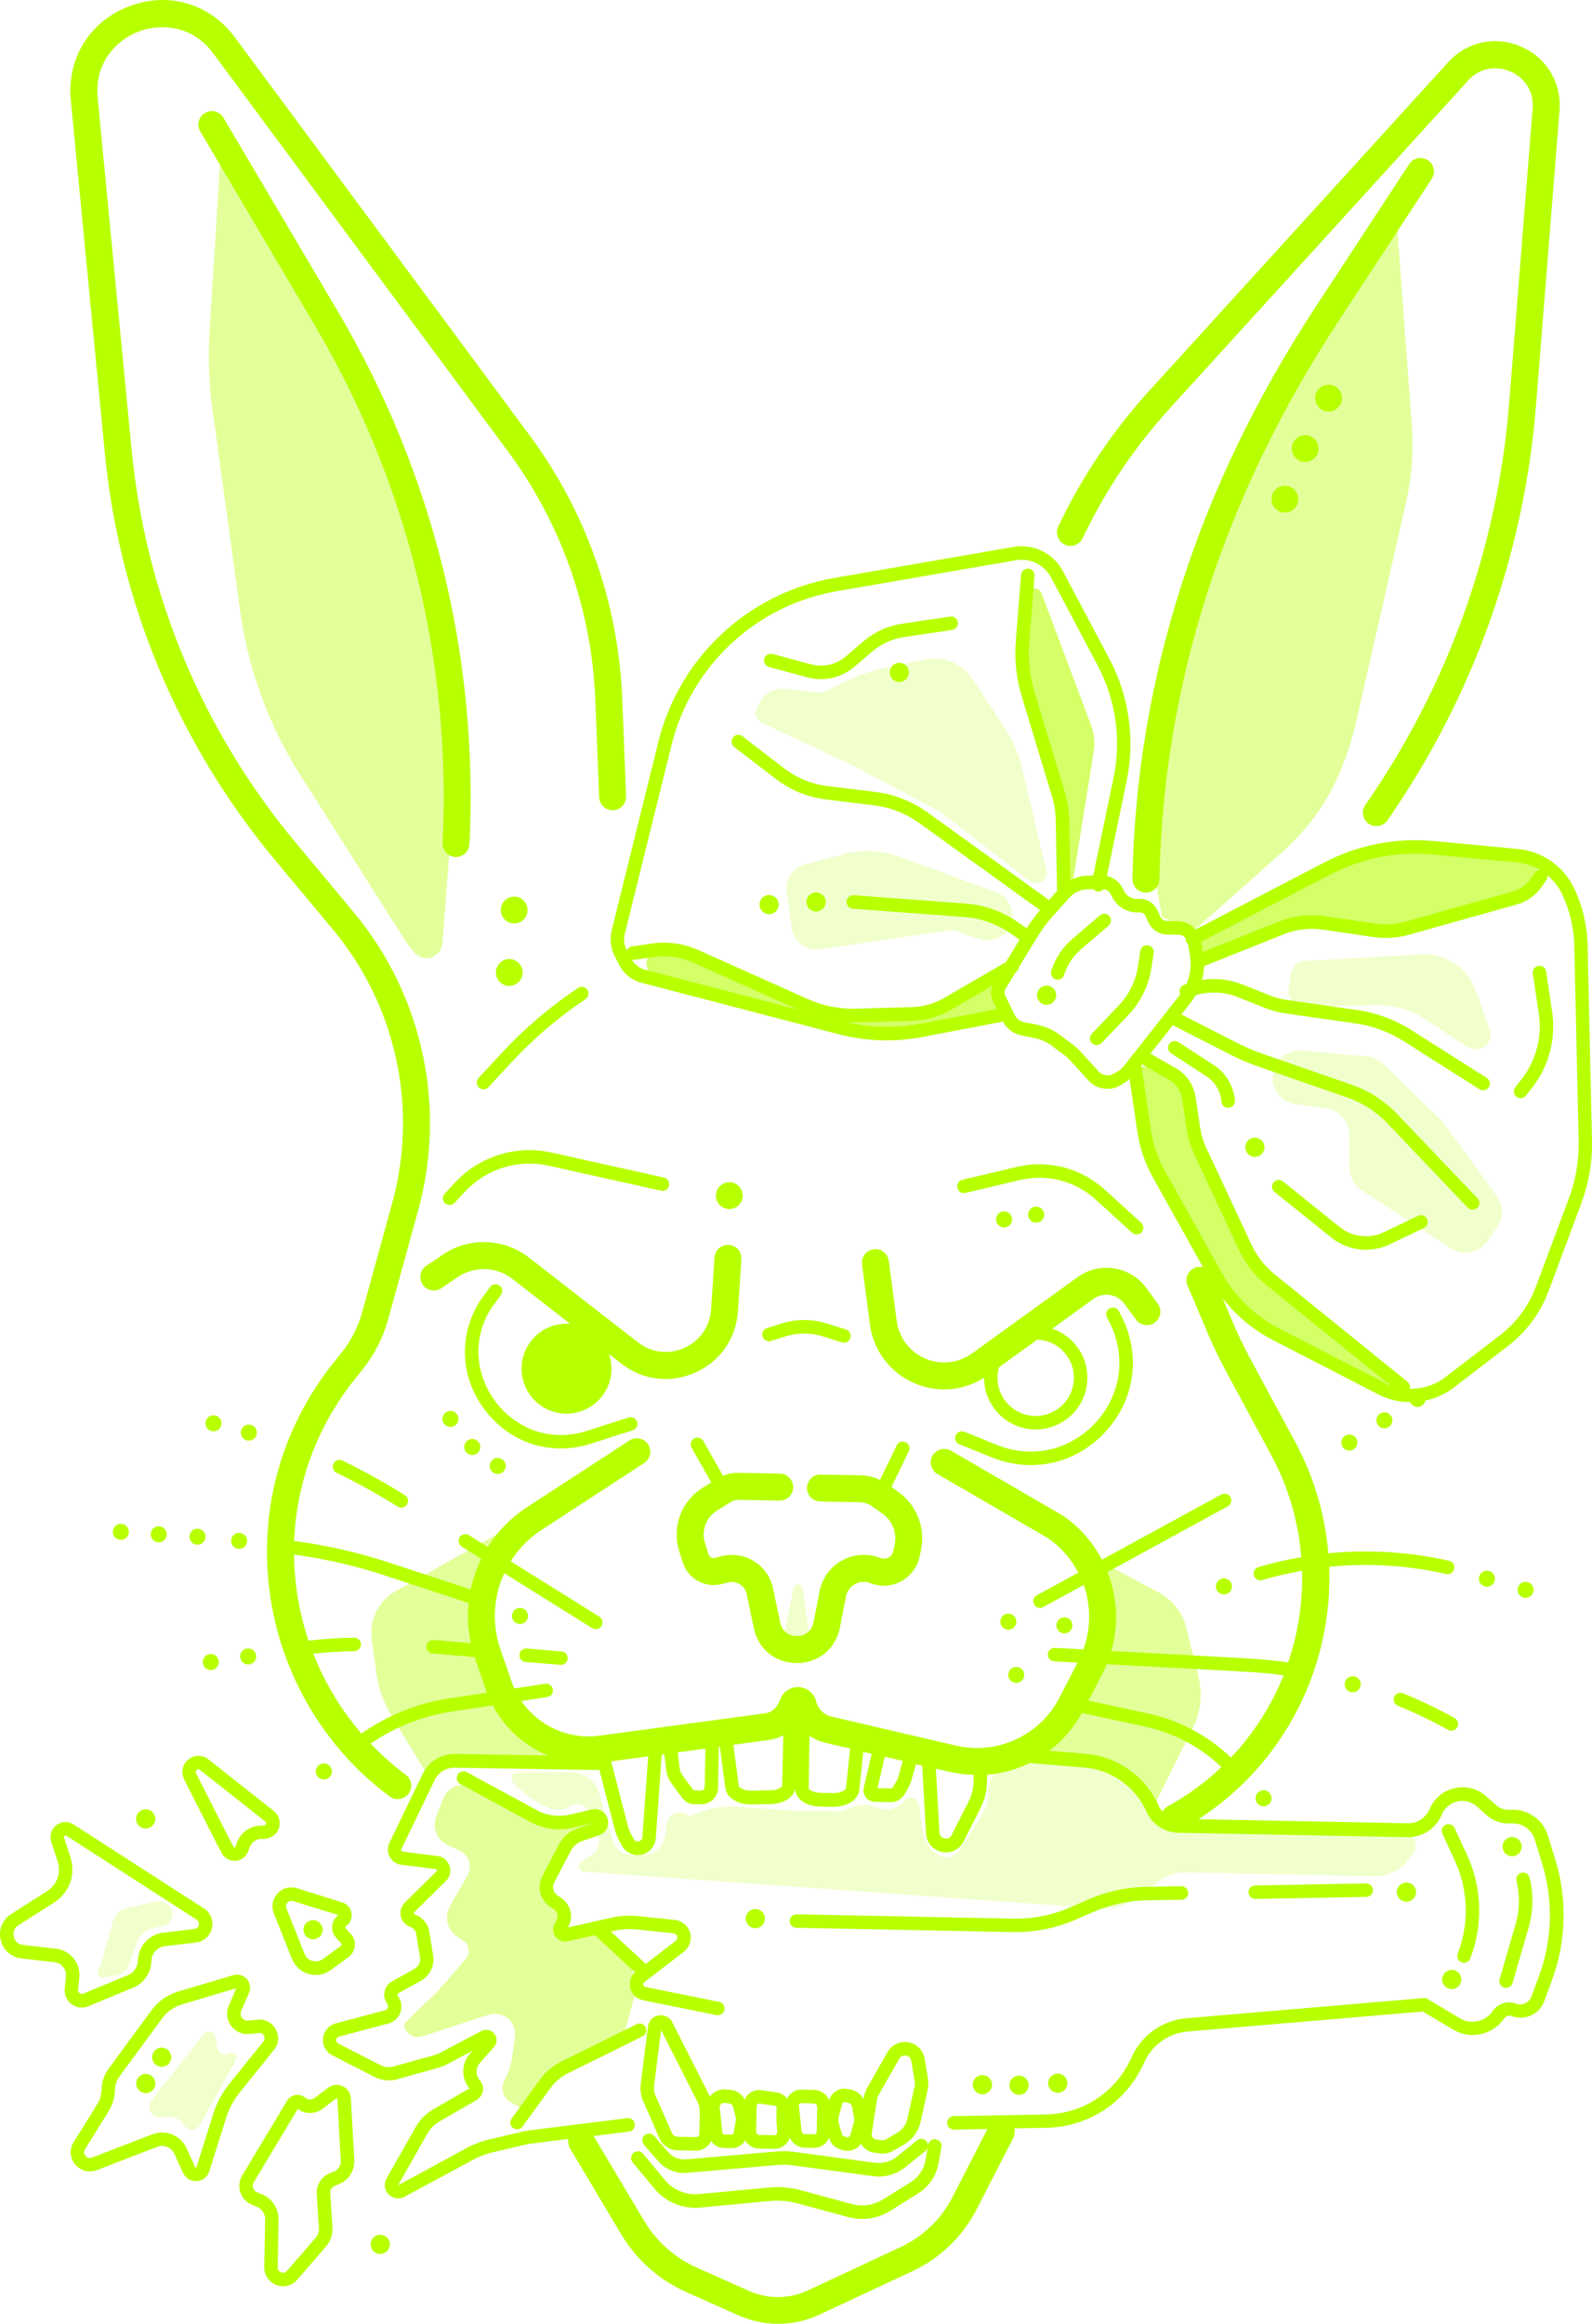 <svg width="368" height="537" viewBox="0 0 368 537" fill="none" xmlns="http://www.w3.org/2000/svg">
<g opacity="0.2">
<path d="M241.866 201.146L236.189 177.195C235.451 174.086 234.173 171.125 232.416 168.458L224.871 156.968C222.45 153.282 218.014 151.463 213.7 152.385L203.685 154.523C201.252 155.039 198.893 155.85 196.656 156.932L190.684 159.819C190.278 160.016 189.824 160.09 189.381 160.041L181.676 159.156C179.096 158.861 176.613 160.225 175.483 162.572L174.893 163.789C174.315 164.981 174.819 166.418 176.024 166.971L197.221 176.925L216.92 187.346C217.043 187.407 217.154 187.481 217.264 187.567L238.093 203.591C238.327 203.776 238.597 203.911 238.88 203.985C240.625 204.489 242.284 202.928 241.854 201.146H241.866Z" fill="#B8FF00"/>
</g>
<g opacity="0.2">
<path d="M230.303 206.147L207.876 197.951C203.796 196.464 199.36 196.255 195.17 197.349L186.039 199.733C183.201 200.47 181.37 203.235 181.8 206.147L183.041 214.528C183.508 217.674 186.433 219.837 189.578 219.37L218.85 215.02C219.784 214.884 220.73 214.97 221.615 215.29L226.346 216.961C229 217.895 231.937 216.789 233.289 214.331C234.948 211.333 233.645 207.56 230.487 206.233L230.303 206.16V206.147Z" fill="#B8FF00"/>
</g>
<g opacity="0.4">
<path d="M115.92 353.918L91.417 367.669C87.521 369.856 85.346 374.206 85.936 378.643L86.981 386.458C87.448 389.997 88.652 393.401 90.507 396.449L99.085 410.568L102.919 407.177L121.364 406.378L128.332 407.165L128.995 403.171L113.069 388.129L111.41 367.472L115.933 353.918H115.92Z" fill="#B8FF00"/>
</g>
<g opacity="0.2">
<path d="M183.434 366.944L180.681 380.277L187.428 380.412L185.535 367.018C185.363 365.838 183.68 365.777 183.434 366.956V366.944Z" fill="#B8FF00"/>
</g>
<g opacity="0.4">
<path d="M250.616 358.796L267.869 367.964C271.015 369.635 273.313 372.572 274.185 376.025L277.024 387.306C278.032 391.324 277.577 395.564 275.734 399.263L266.456 417.929L261.725 411.465L248.207 406.562L237.442 404.092L249.227 390.771L254.253 376.701L250.616 358.784V358.796Z" fill="#B8FF00"/>
</g>
<g opacity="0.4">
<path d="M50.889 37.646L48.456 76.244C48.063 82.401 48.296 88.594 49.132 94.702L55.51 141.177C57.353 154.597 62.059 167.45 69.297 178.891L93.432 216.961C94.145 218.08 94.944 219.136 95.816 220.132C97.991 222.577 102.034 221.213 102.28 217.957L106.016 168.52L92.879 110.751L75.429 73.578L50.889 37.646Z" fill="#B8FF00"/>
</g>
<g opacity="0.4">
<path d="M322.64 48.312L326.338 98.02C326.793 104.164 326.338 110.333 324.962 116.33L313.497 166.713C312.465 171.235 310.99 175.635 309.085 179.85C306.099 186.461 301.614 192.286 296.182 197.091L275.894 215.093L268.606 211.911L266.542 200.261L267.476 180.735L279.998 126.357L306.677 72.656L322.64 48.3V48.312Z" fill="#B8FF00"/>
</g>
<g opacity="0.2">
<path d="M134.943 432.467L253.811 440.946C257.583 441.216 261.307 440.037 264.244 437.653L267.648 434.888C269.479 433.401 271.777 432.614 274.136 432.651L317.834 433.499C320.685 433.548 323.389 432.307 325.195 430.095L326.694 428.264C327.481 427.293 327.53 425.917 326.793 424.909C325.859 423.619 324.372 422.845 322.774 422.808L276.962 421.923C272.207 421.837 267.758 419.539 264.907 415.73L264.022 414.538C262.523 412.535 260.483 411.011 258.124 410.163L251.562 407.779C249.35 406.98 246.99 406.648 244.643 406.82L234.223 407.595C230.991 407.828 228.484 410.495 228.422 413.727V414.489C228.373 416.258 227.857 417.991 226.911 419.478L221.848 427.49C220.877 429.014 218.936 429.579 217.301 428.817C215.286 427.859 213.86 425.978 213.492 423.779L212.324 416.848C212.066 415.324 210.112 414.833 209.166 416.049C207.876 417.721 205.701 418.446 203.661 417.893L201.731 417.376C199.925 416.885 198.008 417.057 196.312 417.843C195.292 418.323 194.174 418.556 193.056 418.532L183.323 418.347L170.199 417.45C167.348 417.254 164.485 417.684 161.818 418.716L159.557 419.588C159.434 419.638 159.299 419.613 159.213 419.527C157.32 417.917 154.396 419.048 154.076 421.505L153.744 424.074C153.425 426.568 151.336 428.461 148.817 428.522L146.138 428.584C144.061 428.633 142.205 427.269 141.64 425.278L141.53 424.897L138.482 414.353C137.646 411.466 135.004 409.487 131.994 409.487L119.693 409.512C118.341 409.512 117.714 411.183 118.722 412.08L121.364 414.427C121.892 414.906 122.482 415.324 123.097 415.681L126.156 417.45C127.889 418.446 130.027 418.421 131.735 417.364L131.809 417.315C133.431 416.32 135.557 417.045 136.221 418.826L138.212 424.172C138.801 425.757 138.248 427.539 136.86 428.51L134.328 430.279C133.407 430.931 133.812 432.381 134.931 432.455L134.943 432.467Z" fill="#B8FF00"/>
</g>
<g opacity="0.4">
<path d="M128.921 421.542L138.629 418.495L138.986 420.756L132.51 424.737L126.722 434.286L129.978 441.069L130.924 447.041L135.373 445.53L145.449 452.374L146.814 457.486C147.096 458.543 147.096 459.662 146.814 460.718L143.987 471.065L133.591 475.305C129.867 476.816 126.722 479.471 124.583 482.875L121.548 487.729L118.034 485.726C116.362 484.767 115.686 482.703 116.485 480.945L117.345 479.065C117.837 477.996 118.156 476.866 118.328 475.71L119.041 470.66C119.52 467.231 116.239 464.479 112.946 465.548L97.647 470.512C96.32 470.942 94.857 470.512 93.972 469.431L93.837 469.259C93.297 468.595 93.346 467.612 93.972 467.022L100.707 460.571C101.026 460.264 101.321 459.956 101.604 459.625L107.662 452.608C108.805 451.281 108.498 449.253 107.011 448.319L105.843 447.594C103.41 446.083 102.599 442.924 104.025 440.43L108.055 433.364C109.235 431.287 108.412 428.645 106.249 427.625L103.422 426.286C100.965 425.118 99.834 422.243 100.83 419.711L102.488 415.484C103.127 413.862 104.602 412.719 106.347 412.51L109.493 412.129L128.97 421.579L128.921 421.542Z" fill="#B8FF00"/>
</g>
<g opacity="0.2">
<path d="M23.485 453.308L26.103 443.908C26.52 442.396 27.749 441.241 29.273 440.897L36.032 439.385C37.126 439.14 38.281 439.471 39.079 440.27C40.64 441.819 39.891 444.485 37.752 445.001L35.442 445.554C33.636 445.984 32.173 447.299 31.559 449.044L29.715 454.206C29.298 455.385 28.253 456.245 27.012 456.43L23.768 456.909C22.871 457.044 22.207 456.098 22.637 455.299L22.883 454.845C23.141 454.365 23.35 453.849 23.497 453.321L23.485 453.308Z" fill="#B8FF00"/>
</g>
<g opacity="0.2">
<path d="M42.496 491.059L42.324 490.789C41.513 489.547 40.05 488.884 38.588 489.105L37.408 489.277C35.159 489.609 33.66 487.028 35.073 485.246L47.067 470.021C47.915 468.939 49.648 469.406 49.844 470.758L50.2 473.13C50.385 474.408 51.798 475.096 52.916 474.469C53.924 473.904 55.03 475.01 54.477 476.03L46.268 490.936C45.469 492.386 43.405 492.46 42.508 491.071L42.496 491.059Z" fill="#B8FF00"/>
</g>
<g opacity="0.6">
<path d="M237.393 137.442L236.447 143.119C236.152 144.913 236.213 146.756 236.631 148.538L240.404 169.49C240.404 169.49 242.222 172.206 242.235 172.255L244.152 185.158C244.152 185.232 244.164 185.294 244.164 185.367L244.668 202.362C244.705 203.542 245.872 204.365 247.003 203.972C247.617 203.763 248.072 203.223 248.17 202.584L252.803 173.742C253.147 171.629 252.926 169.466 252.176 167.463L245.761 150.406L240.772 137.098C240.146 135.414 237.688 135.648 237.393 137.429V137.442Z" fill="#B8FF00"/>
</g>
<path d="M246.106 125.829C247.666 126.566 249.522 125.903 250.259 124.354C255.457 113.43 262.216 103.353 270.363 94.407L339.364 18.611C342.411 15.268 346.405 15.33 349.133 16.509C351.861 17.689 354.639 20.565 354.282 25.075L348.851 93.19C346.196 126.492 334.694 158.59 315.598 185.994C314.615 187.407 314.959 189.349 316.372 190.332C316.913 190.713 317.539 190.885 318.154 190.885C319.137 190.885 320.108 190.418 320.71 189.545C340.445 161.232 352.316 128.078 355.056 93.67L360.488 25.554C361.004 19.139 357.514 13.327 351.603 10.771C345.692 8.202 339.081 9.628 334.743 14.396L265.743 90.192C257.19 99.593 250.075 110.185 244.619 121.663C243.881 123.224 244.545 125.079 246.093 125.817L246.106 125.829Z" fill="#B8FF00"/>
<path d="M105.253 198.012C105.253 198.012 105.352 198.012 105.413 198.012C107.06 198.012 108.436 196.71 108.522 195.051C110.648 151.819 100.141 109.264 78.12 71.992L51.651 27.2C50.778 25.713 48.861 25.222 47.386 26.107C45.9 26.979 45.408 28.896 46.293 30.371L72.762 75.163C94.157 111.377 104.381 152.729 102.304 194.743C102.218 196.464 103.545 197.926 105.266 198.012H105.253Z" fill="#B8FF00"/>
<path d="M330.049 37.019C328.612 36.073 326.682 36.478 325.736 37.916L304.083 70.96C276.901 112.434 262.659 156.882 261.761 203.063C261.725 204.783 263.101 206.209 264.821 206.233C264.846 206.233 264.858 206.233 264.883 206.233C266.579 206.233 267.967 204.881 268.004 203.173C268.877 158.185 282.775 114.843 309.306 74.364L330.959 41.32C331.905 39.882 331.499 37.953 330.062 37.007L330.049 37.019Z" fill="#B8FF00"/>
<path d="M164.362 302.564C164.104 306.509 161.794 309.826 158.193 311.436C154.593 313.058 150.574 312.567 147.453 310.146L122.286 290.582C116.449 286.048 108.424 285.79 102.304 289.931L98.532 292.487C97.106 293.458 96.738 295.387 97.696 296.813C98.667 298.238 100.596 298.607 102.022 297.648L105.794 295.092C109.665 292.463 114.753 292.635 118.452 295.51L131.822 305.906C131.601 305.894 131.379 305.87 131.158 305.857C125.419 305.747 120.676 310.306 120.565 316.045C120.455 321.783 125.014 326.527 130.753 326.637C136.491 326.748 141.235 322.189 141.345 316.45C141.37 315.197 141.161 313.98 140.768 312.862L143.619 315.074C146.642 317.433 150.206 318.637 153.818 318.637C156.141 318.637 158.488 318.146 160.737 317.138C166.476 314.558 170.162 309.273 170.58 302.982L171.379 290.963C171.489 289.243 170.187 287.756 168.479 287.646C166.758 287.535 165.271 288.838 165.161 290.546L164.362 302.564Z" fill="#B8FF00"/>
<path d="M153.462 272.088L127.422 266.3C119.398 264.518 110.931 267.136 105.303 273.12L102.784 275.799C102.194 276.426 102.231 277.409 102.857 277.999C103.165 278.282 103.545 278.417 103.926 278.417C104.344 278.417 104.762 278.257 105.069 277.925L107.588 275.246C112.467 270.06 119.803 267.787 126.759 269.335L152.798 275.123C153.646 275.308 154.469 274.779 154.654 273.944C154.838 273.108 154.31 272.272 153.474 272.088H153.462Z" fill="#B8FF00"/>
<path d="M213.86 313.894C210.248 312.333 207.79 309.077 207.274 305.169L205.455 291.357C205.234 289.648 203.661 288.444 201.953 288.665C200.245 288.887 199.04 290.459 199.262 292.168L201.08 305.98C201.879 312.075 205.725 317.175 211.378 319.608C213.602 320.567 215.949 321.046 218.272 321.046C221.479 321.046 224.65 320.124 227.464 318.355C227.464 324.831 232.674 330.164 239.175 330.287C239.249 330.287 239.335 330.287 239.408 330.287C245.897 330.287 251.23 325.077 251.353 318.564C251.414 315.369 250.235 312.346 248.011 310.048C246.659 308.647 245.024 307.614 243.23 307.012L252.778 300.118C255.04 298.484 258.235 298.988 259.894 301.237L262.597 304.911C263.617 306.3 265.571 306.594 266.96 305.575C268.348 304.555 268.643 302.601 267.623 301.212L264.92 297.538C261.245 292.549 254.167 291.443 249.141 295.068L224.711 312.702C221.516 315 217.461 315.455 213.848 313.894H213.86ZM245.774 312.223C247.408 313.918 248.281 316.155 248.244 318.514C248.146 323.381 244.127 327.252 239.236 327.178C234.37 327.08 230.475 323.049 230.573 318.17C230.585 317.396 230.708 316.647 230.917 315.921L239.777 309.531C242.063 309.63 244.189 310.576 245.774 312.223Z" fill="#B8FF00"/>
<path d="M261.687 284.831C261.982 285.102 262.363 285.237 262.732 285.237C263.162 285.237 263.58 285.065 263.887 284.733C264.465 284.094 264.415 283.111 263.789 282.533L255.359 274.865C249.866 269.864 242.271 267.91 235.046 269.618L222.462 272.604C221.626 272.801 221.11 273.649 221.307 274.484C221.504 275.32 222.339 275.836 223.187 275.639L235.771 272.653C242.001 271.179 248.539 272.862 253.27 277.176L261.7 284.844L261.687 284.831Z" fill="#B8FF00"/>
<path d="M178.236 309.839L181.468 308.819C184.368 307.909 187.44 307.897 190.34 308.819L194.616 310.17C194.776 310.22 194.936 310.244 195.083 310.244C195.747 310.244 196.361 309.814 196.57 309.15C196.828 308.327 196.374 307.455 195.55 307.197L191.274 305.845C187.759 304.727 184.036 304.727 180.521 305.845L177.289 306.865C176.466 307.123 176.011 307.995 176.27 308.819C176.528 309.642 177.4 310.097 178.223 309.839H178.236Z" fill="#B8FF00"/>
<path d="M167.139 341.015L162.58 332.966C162.162 332.216 161.204 331.958 160.454 332.376C159.704 332.806 159.446 333.752 159.864 334.502L164.411 342.526L162.322 343.841C157.443 346.913 155.256 352.898 157.001 358.403C157.271 359.264 157.542 360.111 157.787 360.91C158.967 364.781 162.961 367.03 166.869 365.998L168.257 365.641C169.191 365.396 170.162 365.543 170.998 366.047C171.821 366.563 172.386 367.362 172.583 368.308L174.242 376.197C175.262 381.039 179.243 384.271 184.183 384.271H184.269C189.246 384.234 193.215 380.916 194.162 376.038L195.55 368.886C195.784 367.681 196.509 366.674 197.578 366.059C198.647 365.445 199.876 365.334 201.043 365.752L201.473 365.899C203.747 366.71 206.266 366.502 208.38 365.334C210.493 364.167 212.017 362.151 212.545 359.792L212.853 358.403C214.02 353.193 211.98 347.823 207.655 344.714L206.082 343.583L210.075 335.325C210.456 334.551 210.125 333.617 209.35 333.249C208.576 332.88 207.642 333.199 207.274 333.974L203.415 341.949C202.002 341.298 200.49 340.917 198.905 340.88L189.725 340.708C188.017 340.646 186.58 342.047 186.543 343.768C186.506 345.488 187.882 346.913 189.603 346.938L198.782 347.11C199.79 347.135 200.773 347.454 201.596 348.044L204.017 349.777C206.315 351.423 207.396 354.274 206.782 357.039L206.475 358.428C206.29 359.276 205.713 359.706 205.381 359.878C205.049 360.062 204.386 360.32 203.562 360.025L203.132 359.866C200.269 358.858 197.123 359.128 194.493 360.64C191.864 362.139 190.02 364.72 189.443 367.694L188.054 374.846C187.6 377.168 185.781 378.016 184.232 378.028H184.196C182.647 378.028 180.841 377.205 180.349 374.907L178.69 367.018C178.137 364.388 176.564 362.151 174.279 360.738C171.993 359.325 169.289 358.919 166.684 359.595L165.308 359.952C164.644 360.124 163.968 359.743 163.76 359.079C163.514 358.256 163.231 357.383 162.961 356.499C162.076 353.709 163.182 350.662 165.664 349.101L168.958 347.024C169.474 346.692 170.064 346.545 170.678 346.545L180.165 346.729C181.873 346.791 183.311 345.39 183.348 343.669C183.384 341.949 182.008 340.523 180.288 340.499L170.801 340.314C169.548 340.265 168.319 340.523 167.164 340.99L167.139 341.015Z" fill="#B8FF00"/>
<path d="M136.614 333.568L146.261 330.484C147.084 330.226 147.539 329.341 147.268 328.53C147.01 327.706 146.126 327.252 145.314 327.522L135.668 330.607C126.329 333.593 118.746 329.255 114.777 324.192C110.808 319.129 108.375 310.748 113.487 302.367L115.859 299.111C116.313 298.373 116.08 297.415 115.343 296.973C114.605 296.518 113.647 296.751 113.204 297.489L110.833 300.745C105.856 308.892 106.433 318.613 112.332 326.109C116.707 331.676 122.949 334.686 129.597 334.686C131.908 334.686 134.279 334.318 136.626 333.568H136.614Z" fill="#B8FF00"/>
<path d="M230.401 333.851L222.93 330.828C222.131 330.508 221.221 330.889 220.902 331.688C220.582 332.487 220.963 333.396 221.762 333.715L229.234 336.738C232.22 337.943 235.292 338.533 238.303 338.533C244.57 338.533 250.628 335.977 255.249 331.135C262.093 323.958 263.777 313.894 259.623 304.886L258.689 303.031C258.333 302.244 257.399 301.9 256.625 302.269C255.838 302.625 255.494 303.559 255.863 304.333L256.797 306.189C260.398 314.017 258.935 322.754 252.988 328.984C247.04 335.215 238.376 337.083 230.401 333.851Z" fill="#B8FF00"/>
<path d="M110.71 251.283C111.005 251.566 111.385 251.701 111.766 251.701C112.184 251.701 112.602 251.529 112.909 251.197L118.206 245.483C123.318 239.966 129.081 235.05 135.336 230.872C136.049 230.393 136.245 229.422 135.766 228.709C135.287 227.996 134.316 227.8 133.603 228.279C127.152 232.592 121.204 237.668 115.92 243.369L110.624 249.084C110.034 249.71 110.071 250.706 110.71 251.283Z" fill="#B8FF00"/>
<path d="M164.116 484.46C164.116 484.46 164.079 484.374 164.066 484.337L155.415 467.281C154.813 466.101 153.535 465.462 152.232 465.683C150.93 465.904 149.947 466.949 149.775 468.251L148.103 481.572C147.931 482.899 148.128 484.251 148.669 485.48L152.466 494.131C153.179 495.741 154.776 496.81 156.533 496.847L160.81 496.933H160.884C161.891 496.933 162.838 496.552 163.563 495.852C163.919 495.508 164.202 495.102 164.398 494.672C164.963 495.63 165.996 496.269 167.163 496.294L169.166 496.331H169.24C170.518 496.331 171.649 495.63 172.238 494.574C172.386 494.819 172.558 495.065 172.767 495.274C173.48 496.011 174.438 496.441 175.47 496.454L178.923 496.515H178.997C180.029 496.515 181.025 496.097 181.737 495.348C182.106 494.955 182.389 494.488 182.573 493.996C183.212 495.323 184.552 496.233 186.088 496.257L188.164 496.282H188.214C189.75 496.282 191.077 495.323 191.642 493.971L191.691 494.131C192.023 495.249 192.871 496.134 193.965 496.527L194.665 496.773C195.071 496.921 195.488 496.982 195.919 496.982C196.508 496.982 197.098 496.847 197.639 496.564C198.204 496.282 198.659 495.839 199.003 495.335C199.077 495.458 199.138 495.594 199.236 495.716C199.912 496.638 200.92 497.24 202.051 497.4L203.316 497.584C203.55 497.621 203.783 497.633 204.017 497.633C204.865 497.633 205.713 497.412 206.462 496.97L209.043 495.458C210.935 494.352 212.287 492.497 212.766 490.371L214.425 482.985C214.622 482.101 214.646 481.191 214.499 480.294L213.737 475.698C213.418 473.744 211.943 472.257 209.989 471.901C208.035 471.557 206.143 472.442 205.16 474.162L200.551 482.236C200.072 483.084 199.74 484.005 199.593 484.976V485.001C198.966 483.846 197.836 482.998 196.496 482.776L195.759 482.654C193.94 482.346 192.195 483.465 191.704 485.247V485.271C191.101 483.895 189.737 482.912 188.14 482.875L185.313 482.826C184.269 482.813 183.249 483.231 182.536 484.018C182.29 484.288 182.094 484.607 181.946 484.927C181.393 484.165 180.558 483.624 179.575 483.477L176.036 482.961C174.991 482.813 173.922 483.108 173.111 483.796C172.681 484.165 172.349 484.62 172.128 485.124C171.538 483.907 170.371 483.059 168.982 482.912L167.876 482.789C166.622 482.654 165.369 483.084 164.472 483.981C164.324 484.128 164.226 484.288 164.103 484.448L164.116 484.46ZM202.677 485.455C202.763 484.866 202.96 484.313 203.255 483.796L207.863 475.711C208.355 474.85 209.19 474.936 209.436 474.973C209.682 475.022 210.493 475.231 210.653 476.214L211.414 480.81C211.501 481.314 211.488 481.806 211.365 482.31L209.706 489.695C209.411 490.985 208.588 492.104 207.445 492.779L204.865 494.291C204.533 494.488 204.14 494.561 203.746 494.512L202.481 494.328C202.173 494.279 201.903 494.119 201.719 493.873C201.534 493.627 201.461 493.32 201.51 493.013L202.665 485.468L202.677 485.455ZM193.891 489.031L194.702 486.082C194.763 485.873 194.948 485.726 195.169 485.726C195.194 485.726 195.218 485.726 195.243 485.726L195.992 485.849C196.484 485.935 196.865 486.316 196.963 486.795L197.393 489.167C197.479 489.646 197.455 490.15 197.319 490.617L196.521 493.382C196.459 493.615 196.287 493.726 196.201 493.775C196.115 493.824 195.919 493.885 195.697 493.812L194.997 493.566C194.837 493.504 194.714 493.382 194.665 493.222L193.903 490.653C193.743 490.125 193.743 489.56 193.891 489.031ZM184.834 486.131C184.896 486.07 185.031 485.959 185.24 485.959L188.066 486.008C188.533 486.008 188.914 486.414 188.902 486.881L188.791 492.571C188.791 492.89 188.508 493.16 188.189 493.148L186.112 493.124C185.682 493.124 185.326 492.792 185.277 492.362L184.674 486.561C184.65 486.34 184.748 486.205 184.822 486.131H184.834ZM174.917 486.611C174.917 486.389 175.04 486.242 175.114 486.18C175.188 486.119 175.347 486.008 175.569 486.045L179.108 486.561C179.353 486.598 179.538 486.807 179.526 487.053L179.476 489.302C179.476 489.548 179.476 489.781 179.489 490.027L179.648 492.657C179.661 492.915 179.538 493.087 179.464 493.16C179.39 493.234 179.231 493.382 178.973 493.369L175.519 493.308C175.249 493.308 175.077 493.16 175.003 493.074C174.93 492.988 174.794 492.816 174.794 492.546L174.905 486.586L174.917 486.611ZM166.684 486.205C166.819 486.07 167.102 485.861 167.532 485.91L168.638 486.033C168.994 486.07 169.301 486.328 169.387 486.672L170.051 489.105C170.125 489.4 170.149 489.707 170.088 489.99L169.547 492.939C169.523 493.099 169.351 493.234 169.215 493.21L167.212 493.173C167.126 493.173 167.053 493.099 167.04 493.013L166.364 487.053C166.315 486.623 166.524 486.34 166.659 486.205H166.684ZM161.658 493.074C161.658 493.345 161.51 493.517 161.424 493.603C161.338 493.689 161.166 493.812 160.884 493.812L156.607 493.726C156.054 493.726 155.55 493.382 155.329 492.878L151.532 484.227C151.225 483.514 151.102 482.727 151.2 481.965L152.81 469.062L161.277 485.75C161.596 486.389 161.768 487.114 161.756 487.827L161.658 493.062V493.074Z" fill="#B8FF00"/>
<path d="M216.392 494.279C215.544 494.131 214.733 494.684 214.573 495.532L214.524 495.815C214.536 495.446 214.438 495.077 214.192 494.782C213.652 494.119 212.669 494.008 212.005 494.549L207.298 498.334C205.897 499.464 204.054 499.968 202.272 499.735L183.434 497.203C182.156 497.031 180.866 497.007 179.588 497.117L158.562 498.948C157.038 499.071 155.514 498.469 154.506 497.314L151.189 493.517C150.623 492.865 149.64 492.804 148.989 493.369C148.338 493.935 148.276 494.918 148.841 495.569L152.159 499.366C153.818 501.271 156.313 502.291 158.832 502.057L179.858 500.226C180.915 500.14 181.972 500.165 183.016 500.3L201.855 502.831C202.285 502.893 202.715 502.918 203.133 502.918C205.344 502.918 207.52 502.168 209.252 500.767L213.959 496.982C214.229 496.761 214.377 496.466 214.463 496.159L213.897 499.292C213.529 501.295 212.337 503.065 210.604 504.146L204.116 508.202C201.977 509.529 199.372 509.922 196.939 509.271L185.191 506.1C182.709 505.437 180.153 505.215 177.597 505.461L161.585 506.973C158.574 507.255 155.612 506.039 153.683 503.704L148.645 497.646C148.092 496.982 147.109 496.896 146.445 497.437C145.782 497.99 145.696 498.973 146.236 499.636L151.275 505.707C153.867 508.828 157.824 510.463 161.867 510.082L177.879 508.57C180.067 508.361 182.254 508.546 184.368 509.123L196.116 512.294C197.16 512.576 198.217 512.712 199.286 512.712C201.547 512.712 203.808 512.085 205.75 510.868L212.238 506.813C214.708 505.265 216.429 502.745 216.945 499.87L217.621 496.134C217.781 495.286 217.215 494.475 216.367 494.328L216.392 494.279Z" fill="#B8FF00"/>
<path d="M149.247 468.423C148.866 467.649 147.932 467.342 147.158 467.723L129.818 476.312C127.828 477.296 126.083 478.77 124.78 480.564L118.267 489.535C117.763 490.236 117.911 491.206 118.611 491.71C118.894 491.907 119.213 492.005 119.52 492.005C120 492.005 120.479 491.784 120.786 491.366L127.299 482.395C128.307 481.007 129.659 479.864 131.195 479.102L148.534 470.512C149.308 470.131 149.615 469.197 149.234 468.423H149.247Z" fill="#B8FF00"/>
<path d="M132.559 422.304L137.462 421.112L133.64 422.415C131.699 423.078 130.114 424.442 129.155 426.249L125.333 433.548C124.08 435.944 124.805 438.918 127.029 440.467L128.049 441.179C128.823 441.72 129.094 442.765 128.664 443.6L128.16 444.596C127.68 445.566 127.791 446.697 128.455 447.545C129.118 448.393 130.2 448.786 131.256 448.54L137.511 447.139L146.789 455.729C145.794 456.638 145.376 457.99 145.683 459.33C146.015 460.78 147.133 461.873 148.596 462.168L165.615 465.609C165.714 465.634 165.824 465.646 165.923 465.646C166.648 465.646 167.299 465.13 167.446 464.393C167.618 463.545 167.078 462.721 166.23 462.562L149.21 459.121C148.854 459.047 148.743 458.789 148.719 458.642C148.682 458.494 148.669 458.211 148.952 457.99L158.07 450.973C159.41 449.941 159.975 448.221 159.52 446.599C159.053 444.977 157.677 443.809 155.993 443.625L147.563 442.74C145.462 442.519 143.361 442.642 141.309 443.109L131.281 445.358L131.465 445.001C132.571 442.777 131.871 440.049 129.831 438.623L128.811 437.911C127.877 437.259 127.57 436.006 128.098 434.998L131.92 427.699C132.498 426.593 133.468 425.769 134.648 425.364L138.47 424.061C139.994 423.545 140.866 421.96 140.497 420.399C140.313 419.601 139.822 418.912 139.121 418.482C138.421 418.052 137.597 417.917 136.799 418.101L131.846 419.269C129.192 419.895 126.415 419.527 124.018 418.224L107.883 409.462C107.122 409.057 106.175 409.34 105.77 410.089C105.364 410.851 105.635 411.797 106.397 412.203L122.532 420.965C125.604 422.636 129.167 423.103 132.571 422.304H132.559ZM141.984 446.132C143.705 445.738 145.474 445.64 147.232 445.824L155.662 446.709C156.264 446.771 156.46 447.225 156.51 447.422C156.559 447.619 156.645 448.11 156.165 448.479L149.284 453.775L141.21 446.304L141.984 446.132Z" fill="#B8FF00"/>
<path d="M336.304 429.948C339.413 436.682 339.659 444.497 336.955 451.404C336.648 452.202 337.041 453.112 337.84 453.419C338.024 453.493 338.221 453.529 338.405 453.529C339.032 453.529 339.622 453.149 339.855 452.534C342.854 444.841 342.596 436.129 339.13 428.633L336.243 422.402C335.886 421.616 334.952 421.272 334.178 421.641C333.392 421.997 333.06 422.931 333.416 423.705L336.304 429.935V429.948Z" fill="#B8FF00"/>
<path d="M347.708 459.256C347.856 459.293 348.003 459.317 348.138 459.317C348.814 459.317 349.441 458.875 349.638 458.199L353.349 445.419C354.442 441.659 354.516 437.665 353.57 433.855C353.361 433.02 352.513 432.504 351.678 432.725C350.842 432.934 350.338 433.782 350.547 434.617C351.358 437.886 351.297 441.327 350.35 444.559L346.639 457.339C346.393 458.162 346.873 459.035 347.696 459.268L347.708 459.256Z" fill="#B8FF00"/>
<path d="M64.148 437.493C62.993 438.734 62.661 440.491 63.288 442.064L67.478 452.608C68.154 454.316 69.555 455.594 71.325 456.098C71.865 456.258 72.43 456.331 72.984 456.331C74.212 456.331 75.417 455.95 76.449 455.201L80.541 452.227C81.377 451.612 81.917 450.679 82.016 449.646C82.114 448.614 81.77 447.594 81.069 446.832L79.939 445.603C79.853 445.505 79.841 445.394 79.841 445.321C79.841 445.247 79.877 445.149 79.988 445.063C80.959 444.387 81.45 443.232 81.266 442.064C81.082 440.884 80.271 439.938 79.14 439.582L68.646 436.289C67.024 435.785 65.303 436.239 64.148 437.481V437.493ZM77.653 447.717L78.784 448.946C78.919 449.093 78.919 449.253 78.919 449.339C78.919 449.425 78.87 449.585 78.71 449.695L74.618 452.669C73.918 453.185 73.033 453.333 72.209 453.099C71.374 452.854 70.71 452.251 70.391 451.453L66.2 440.909C65.942 440.245 66.286 439.778 66.446 439.606C66.569 439.471 66.876 439.201 67.343 439.201C67.466 439.201 67.589 439.225 67.736 439.262L78.231 442.507C77.407 443.084 76.879 443.981 76.768 444.977C76.658 445.972 76.99 446.967 77.678 447.705L77.653 447.717Z" fill="#B8FF00"/>
<path d="M42.545 411.121L50.029 425.868L51.257 428.178C51.847 429.296 52.966 429.96 54.207 429.96C54.305 429.96 54.391 429.96 54.489 429.96C55.841 429.849 56.959 428.977 57.402 427.699L57.684 426.863C58.09 425.684 59.184 424.897 60.437 424.897C60.462 424.897 60.474 424.897 60.498 424.897H60.941C62.514 424.885 63.89 423.988 64.431 422.501C64.959 421.014 64.505 419.416 63.263 418.433L48.185 406.526C46.784 405.42 44.904 405.432 43.528 406.562C42.139 407.693 41.758 409.524 42.569 411.121H42.545ZM45.482 408.971C45.654 408.836 45.924 408.713 46.244 408.971L61.322 420.879C61.555 421.063 61.543 421.296 61.482 421.456C61.42 421.616 61.297 421.825 60.99 421.8H60.548C57.918 421.8 55.583 423.386 54.723 425.868L54.44 426.703C54.44 426.703 54.391 426.851 54.231 426.863C54.072 426.863 54.022 426.777 53.998 426.74L52.794 424.467L45.322 409.733C45.138 409.377 45.31 409.131 45.482 408.996V408.971Z" fill="#B8FF00"/>
<path d="M63.325 473.671C64.443 472.282 64.603 470.463 63.755 468.903C62.907 467.342 61.285 466.469 59.515 466.666L57.353 466.887C56.542 466.973 56.087 466.469 55.927 466.248C55.767 466.027 55.423 465.437 55.755 464.688L57.562 460.473C58.029 459.379 57.832 458.15 57.045 457.265C56.259 456.38 55.055 456.036 53.924 456.38L41.193 460.165C38.735 460.89 36.548 462.439 35.024 464.503L25.095 478.008C24.075 479.397 23.522 481.031 23.485 482.752C23.461 483.993 23.104 485.21 22.441 486.266L17.034 494.942C16.002 496.589 16.137 498.629 17.378 500.116C18.619 501.603 20.585 502.131 22.392 501.431L36.364 496.048C37.875 495.458 39.596 496.159 40.284 497.646L42.324 502.082C42.864 503.249 44.007 503.974 45.273 503.974C45.347 503.974 45.408 503.974 45.482 503.974C46.834 503.888 47.976 503.003 48.382 501.701L52.253 489.425C52.941 487.237 54.022 485.222 55.46 483.428L63.325 473.658V473.671ZM49.279 488.491L45.408 500.767C45.408 500.767 45.383 500.853 45.285 500.865C45.187 500.865 45.162 500.828 45.15 500.779L43.11 496.343C42.078 494.082 39.829 492.73 37.457 492.73C36.72 492.73 35.958 492.865 35.233 493.148L21.261 498.53C20.438 498.85 19.909 498.309 19.762 498.137C19.614 497.965 19.197 497.351 19.663 496.589L25.07 487.913C26.029 486.377 26.557 484.607 26.582 482.801C26.607 481.732 26.951 480.7 27.577 479.839L37.507 466.334C38.625 464.81 40.235 463.68 42.053 463.139L54.612 459.403L52.88 463.446C52.216 464.995 52.413 466.727 53.408 468.079C54.403 469.431 56.001 470.144 57.672 469.972L59.835 469.75C60.572 469.664 60.929 470.205 61.015 470.377C61.101 470.537 61.359 471.127 60.892 471.704L53.027 481.474C51.343 483.563 50.078 485.922 49.267 488.478L49.279 488.491Z" fill="#B8FF00"/>
<path d="M79.214 482.039C78.108 481.523 76.83 481.658 75.859 482.396L72.701 484.78C72.062 485.259 71.189 485.234 70.587 484.718C69.96 484.177 69.125 483.944 68.314 484.079C67.503 484.214 66.79 484.693 66.36 485.406L55.988 502.659C55.276 503.851 55.116 505.289 55.571 506.604C56.025 507.919 57.02 508.963 58.311 509.467L59.282 509.848C60.511 510.328 61.322 511.532 61.297 512.847L61.088 523.833C61.051 525.688 62.145 527.31 63.878 527.974C64.394 528.171 64.934 528.269 65.451 528.269C66.679 528.269 67.859 527.741 68.707 526.757L75.368 519.065C76.424 517.848 76.94 516.3 76.842 514.69L76.338 506.715C76.289 506.002 76.707 505.338 77.371 505.056L78.403 504.638C80.615 503.729 82.028 501.504 81.893 499.108L81.106 484.829C81.045 483.612 80.32 482.543 79.214 482.039ZM77.211 501.762L76.178 502.18C74.274 502.967 73.094 504.871 73.217 506.911L73.721 514.887C73.77 515.673 73.512 516.423 72.996 517.025L66.335 524.718C65.807 525.32 65.156 525.135 64.971 525.062C64.787 524.988 64.172 524.693 64.185 523.894L64.394 512.908C64.443 510.291 62.833 507.894 60.4 506.936L59.429 506.555C58.987 506.383 58.655 506.039 58.508 505.584C58.36 505.129 58.409 504.662 58.643 504.257L68.83 487.299C70.538 488.552 72.848 488.552 74.569 487.25L77.727 484.866C77.727 484.866 77.801 484.804 77.887 484.853C77.973 484.89 77.973 484.964 77.985 484.988L78.771 499.268C78.833 500.337 78.206 501.345 77.211 501.75V501.762Z" fill="#B8FF00"/>
<path d="M18.914 463.864C19.43 463.864 19.958 463.766 20.45 463.557L30.772 459.28C33.291 458.236 34.95 455.803 34.999 453.087C35.036 451.367 36.351 449.904 38.059 449.695L45.334 448.823C47.153 448.602 48.578 447.311 48.996 445.529C49.402 443.748 48.677 441.954 47.141 440.97L17.021 421.567C15.768 420.756 14.195 420.829 13.015 421.739C11.835 422.648 11.368 424.16 11.835 425.573L13.335 430.144C14.17 432.7 13.175 435.502 10.901 436.952L2.594 442.248C0.567 443.539 -0.392 445.886 0.149 448.221C0.69 450.556 2.57 452.251 4.954 452.522L12.61 453.407C14.244 453.591 15.424 455.078 15.252 456.712L14.957 459.465C14.809 460.878 15.387 462.23 16.53 463.09C17.242 463.618 18.066 463.889 18.914 463.889V463.864ZM12.966 450.285L5.31 449.4C4.032 449.253 3.369 448.319 3.184 447.496C3 446.672 3.184 445.542 4.266 444.854L12.573 439.557C16.05 437.345 17.574 433.069 16.296 429.149L14.797 424.577C14.797 424.577 14.723 424.332 14.92 424.184C15.006 424.123 15.079 424.098 15.141 424.098C15.239 424.098 15.301 424.147 15.338 424.16L45.457 443.563C46.096 443.969 45.998 444.62 45.961 444.804C45.912 444.989 45.715 445.603 44.965 445.702L37.691 446.574C34.446 446.967 31.952 449.732 31.878 453.001C31.854 454.488 30.944 455.815 29.568 456.38L19.245 460.657C18.828 460.829 18.508 460.644 18.385 460.546C18.262 460.46 17.992 460.202 18.041 459.747L18.336 456.995C18.692 453.665 16.284 450.642 12.954 450.261L12.966 450.285Z" fill="#B8FF00"/>
<path d="M79.165 337.488C78.391 337.107 77.457 337.439 77.076 338.213C76.695 338.987 77.027 339.921 77.801 340.302C82.63 342.649 87.386 345.279 91.945 348.13C92.203 348.29 92.486 348.364 92.768 348.364C93.284 348.364 93.801 348.105 94.096 347.626C94.55 346.901 94.329 345.93 93.604 345.476C88.959 342.576 84.105 339.884 79.177 337.488H79.165Z" fill="#B8FF00"/>
<path d="M121.499 384.013L129.536 384.689C129.536 384.689 129.622 384.689 129.671 384.689C130.47 384.689 131.158 384.074 131.219 383.263C131.293 382.403 130.654 381.653 129.794 381.58L121.757 380.904C120.897 380.842 120.147 381.469 120.074 382.329C120 383.19 120.639 383.939 121.499 384.013Z" fill="#B8FF00"/>
<path d="M324.31 391.251C323.511 390.919 322.602 391.312 322.283 392.111C321.963 392.91 322.344 393.819 323.13 394.139C327.087 395.761 330.995 397.629 334.743 399.705C334.977 399.84 335.247 399.902 335.493 399.902C336.046 399.902 336.574 399.607 336.857 399.103C337.275 398.354 337.004 397.407 336.255 396.977C332.408 394.839 328.39 392.91 324.31 391.251Z" fill="#B8FF00"/>
<path d="M168.527 279.363C170.235 279.4 171.649 278.036 171.685 276.328C171.722 274.619 170.358 273.206 168.65 273.169C166.942 273.133 165.529 274.497 165.492 276.205C165.455 277.913 166.819 279.326 168.527 279.363Z" fill="#B8FF00"/>
<path d="M230.241 281.722C230.217 282.742 231.04 283.59 232.06 283.615C233.08 283.639 233.928 282.816 233.952 281.796C233.977 280.776 233.154 279.928 232.134 279.904C231.114 279.879 230.266 280.702 230.241 281.722Z" fill="#B8FF00"/>
<path d="M237.664 280.616C237.639 281.636 238.462 282.484 239.482 282.509C240.502 282.533 241.35 281.71 241.375 280.69C241.399 279.67 240.576 278.822 239.556 278.798C238.536 278.773 237.688 279.596 237.664 280.616Z" fill="#B8FF00"/>
<path d="M113.192 338.692C113.167 339.712 113.991 340.56 115.011 340.585C116.031 340.609 116.879 339.786 116.903 338.766C116.928 337.746 116.104 336.898 115.084 336.874C114.064 336.849 113.217 337.672 113.192 338.692Z" fill="#B8FF00"/>
<path d="M107.318 334.305C107.293 335.325 108.117 336.173 109.137 336.198C110.157 336.222 111.004 335.399 111.029 334.379C111.054 333.359 110.23 332.511 109.21 332.487C108.19 332.462 107.342 333.285 107.318 334.305Z" fill="#B8FF00"/>
<path d="M104.16 325.998C103.14 325.974 102.292 326.797 102.267 327.817C102.243 328.837 103.066 329.685 104.086 329.709C105.106 329.734 105.954 328.91 105.978 327.891C106.003 326.871 105.18 326.023 104.16 325.998Z" fill="#B8FF00"/>
<path d="M57.561 329.169C56.541 329.144 55.694 329.968 55.669 330.987C55.644 332.007 56.468 332.855 57.488 332.88C58.508 332.904 59.356 332.081 59.38 331.061C59.405 330.041 58.581 329.193 57.561 329.169Z" fill="#B8FF00"/>
<path d="M51.208 328.911C51.233 327.891 50.41 327.043 49.39 327.018C48.37 326.994 47.522 327.817 47.497 328.837C47.472 329.857 48.296 330.705 49.316 330.729C50.336 330.754 51.184 329.931 51.208 328.911Z" fill="#B8FF00"/>
<path d="M53.42 356.007C53.395 357.027 54.219 357.875 55.239 357.899C56.259 357.924 57.106 357.101 57.131 356.081C57.156 355.061 56.332 354.213 55.312 354.188C54.292 354.164 53.444 354.987 53.42 356.007Z" fill="#B8FF00"/>
<path d="M122.052 373.42C122.077 372.4 121.253 371.552 120.233 371.528C119.213 371.503 118.365 372.326 118.341 373.346C118.316 374.366 119.14 375.214 120.16 375.239C121.18 375.263 122.027 374.44 122.052 373.42Z" fill="#B8FF00"/>
<path d="M247.9 375.595C247.925 374.575 247.101 373.727 246.081 373.703C245.062 373.678 244.214 374.501 244.189 375.521C244.164 376.541 244.988 377.389 246.008 377.414C247.028 377.438 247.876 376.615 247.9 375.595Z" fill="#B8FF00"/>
<path d="M233.117 372.843C232.097 372.818 231.249 373.641 231.224 374.661C231.2 375.681 232.023 376.529 233.043 376.554C234.063 376.578 234.911 375.755 234.935 374.735C234.96 373.715 234.137 372.867 233.117 372.843Z" fill="#B8FF00"/>
<path d="M282.959 364.707C281.939 364.683 281.091 365.506 281.066 366.526C281.042 367.546 281.865 368.394 282.885 368.418C283.905 368.443 284.753 367.62 284.778 366.6C284.802 365.58 283.979 364.732 282.959 364.707Z" fill="#B8FF00"/>
<path d="M233.055 386.974C233.031 387.994 233.854 388.842 234.874 388.867C235.894 388.891 236.742 388.068 236.766 387.048C236.791 386.028 235.968 385.18 234.948 385.156C233.928 385.131 233.08 385.954 233.055 386.974Z" fill="#B8FF00"/>
<path d="M290.222 415.472C290.197 416.492 291.021 417.34 292.04 417.364C293.06 417.389 293.908 416.565 293.933 415.545C293.957 414.526 293.134 413.678 292.114 413.653C291.094 413.628 290.246 414.452 290.222 415.472Z" fill="#B8FF00"/>
<path d="M310.83 389.125C310.806 390.145 311.629 390.993 312.649 391.017C313.669 391.042 314.517 390.218 314.541 389.199C314.566 388.179 313.743 387.331 312.723 387.306C311.703 387.282 310.855 388.105 310.83 389.125Z" fill="#B8FF00"/>
<path d="M341.859 364.744C341.834 365.764 342.658 366.612 343.678 366.637C344.698 366.661 345.546 365.838 345.57 364.818C345.595 363.798 344.771 362.95 343.751 362.926C342.731 362.901 341.884 363.724 341.859 364.744Z" fill="#B8FF00"/>
<path d="M310.055 333.285C310.031 334.305 310.854 335.153 311.874 335.178C312.894 335.202 313.742 334.379 313.766 333.359C313.791 332.339 312.968 331.491 311.948 331.467C310.928 331.442 310.08 332.265 310.055 333.285Z" fill="#B8FF00"/>
<path d="M318.154 328.149C318.129 329.169 318.953 330.017 319.973 330.041C320.993 330.066 321.84 329.242 321.865 328.222C321.89 327.203 321.066 326.355 320.046 326.33C319.026 326.305 318.178 327.129 318.154 328.149Z" fill="#B8FF00"/>
<path d="M350.793 367.313C350.768 368.333 351.591 369.18 352.611 369.205C353.631 369.23 354.479 368.406 354.504 367.386C354.528 366.366 353.705 365.518 352.685 365.494C351.665 365.469 350.817 366.293 350.793 367.313Z" fill="#B8FF00"/>
<path d="M45.69 353.217C44.67 353.193 43.822 354.016 43.798 355.036C43.773 356.056 44.597 356.904 45.617 356.929C46.637 356.953 47.484 356.13 47.509 355.11C47.534 354.09 46.71 353.242 45.69 353.217Z" fill="#B8FF00"/>
<path d="M57.402 380.879C56.382 380.855 55.534 381.678 55.509 382.698C55.485 383.718 56.308 384.566 57.328 384.59C58.348 384.615 59.196 383.792 59.221 382.772C59.245 381.752 58.422 380.904 57.402 380.879Z" fill="#B8FF00"/>
<path d="M46.87 383.988C46.846 385.008 47.669 385.856 48.689 385.881C49.709 385.905 50.557 385.082 50.581 384.062C50.606 383.042 49.783 382.194 48.763 382.169C47.743 382.145 46.895 382.968 46.87 383.988Z" fill="#B8FF00"/>
<path d="M36.658 356.376C37.678 356.4 38.526 355.577 38.551 354.557C38.575 353.537 37.752 352.689 36.732 352.665C35.712 352.64 34.864 353.463 34.839 354.483C34.815 355.503 35.638 356.351 36.658 356.376Z" fill="#B8FF00"/>
<path d="M29.789 353.992C29.813 352.972 28.99 352.124 27.97 352.099C26.95 352.075 26.102 352.898 26.078 353.918C26.053 354.938 26.876 355.786 27.896 355.81C28.916 355.835 29.764 355.012 29.789 353.992Z" fill="#B8FF00"/>
<path d="M76.719 409.352C76.744 408.332 75.92 407.484 74.9 407.46C73.88 407.435 73.032 408.258 73.008 409.278C72.983 410.298 73.807 411.146 74.827 411.171C75.847 411.195 76.694 410.372 76.719 409.352Z" fill="#B8FF00"/>
<path d="M335.616 455.164C334.387 455.139 333.38 456.11 333.355 457.339C333.33 458.568 334.301 459.576 335.53 459.6C336.759 459.625 337.767 458.654 337.791 457.425C337.816 456.196 336.845 455.188 335.616 455.164Z" fill="#B8FF00"/>
<path d="M227.132 479.471C225.903 479.446 224.895 480.417 224.871 481.646C224.846 482.875 225.817 483.882 227.046 483.907C228.275 483.932 229.282 482.961 229.307 481.732C229.331 480.503 228.361 479.495 227.132 479.471Z" fill="#B8FF00"/>
<path d="M325.06 439.41C326.289 439.435 327.297 438.464 327.321 437.235C327.346 436.006 326.375 434.998 325.146 434.974C323.917 434.949 322.91 435.92 322.885 437.149C322.861 438.378 323.831 439.385 325.06 439.41Z" fill="#B8FF00"/>
<path d="M174.561 445.53C175.79 445.554 176.798 444.583 176.822 443.355C176.847 442.126 175.876 441.118 174.647 441.093C173.418 441.069 172.411 442.04 172.386 443.269C172.362 444.497 173.332 445.505 174.561 445.53Z" fill="#B8FF00"/>
<path d="M33.746 479.201C32.517 479.176 31.509 480.147 31.485 481.376C31.46 482.605 32.431 483.612 33.66 483.637C34.889 483.661 35.896 482.69 35.921 481.462C35.946 480.233 34.975 479.225 33.746 479.201Z" fill="#B8FF00"/>
<path d="M37.42 473.13C36.191 473.105 35.184 474.076 35.159 475.305C35.135 476.534 36.105 477.541 37.334 477.566C38.563 477.591 39.571 476.62 39.595 475.391C39.62 474.162 38.649 473.154 37.42 473.13Z" fill="#B8FF00"/>
<path d="M72.406 443.674C71.177 443.649 70.169 444.62 70.144 445.849C70.12 447.078 71.091 448.086 72.32 448.11C73.548 448.135 74.556 447.164 74.581 445.935C74.605 444.706 73.635 443.699 72.406 443.674Z" fill="#B8FF00"/>
<path d="M87.939 516.361C86.71 516.337 85.702 517.308 85.678 518.536C85.653 519.765 86.624 520.773 87.853 520.797C89.082 520.822 90.089 519.851 90.114 518.622C90.138 517.394 89.168 516.386 87.939 516.361Z" fill="#B8FF00"/>
<path d="M31.46 420.227C31.435 421.456 32.406 422.464 33.635 422.489C34.864 422.513 35.871 421.542 35.896 420.313C35.921 419.085 34.95 418.077 33.721 418.052C32.492 418.028 31.485 418.999 31.46 420.227Z" fill="#B8FF00"/>
<path d="M235.599 479.594C234.37 479.569 233.362 480.54 233.338 481.769C233.313 482.998 234.284 484.005 235.513 484.03C236.742 484.054 237.749 483.084 237.774 481.855C237.799 480.626 236.828 479.618 235.599 479.594Z" fill="#B8FF00"/>
<path d="M244.557 479.127C243.329 479.102 242.321 480.073 242.296 481.302C242.272 482.531 243.243 483.538 244.471 483.563C245.7 483.587 246.708 482.617 246.733 481.388C246.757 480.159 245.786 479.151 244.557 479.127Z" fill="#B8FF00"/>
<path d="M349.49 428.903C350.719 428.928 351.727 427.957 351.751 426.728C351.776 425.499 350.805 424.492 349.576 424.467C348.347 424.442 347.339 425.413 347.315 426.642C347.29 427.871 348.261 428.879 349.49 428.903Z" fill="#B8FF00"/>
<path d="M297.079 112.238C295.371 112.201 293.958 113.565 293.921 115.273C293.884 116.981 295.248 118.394 296.956 118.431C298.664 118.468 300.077 117.104 300.114 115.396C300.151 113.688 298.787 112.275 297.079 112.238Z" fill="#B8FF00"/>
<path d="M241.976 227.738C240.748 227.714 239.74 228.685 239.715 229.914C239.691 231.142 240.662 232.15 241.89 232.175C243.119 232.199 244.127 231.228 244.151 230C244.176 228.771 243.205 227.763 241.976 227.738Z" fill="#B8FF00"/>
<path d="M290.111 262.872C288.882 262.847 287.875 263.818 287.85 265.047C287.825 266.275 288.796 267.283 290.025 267.308C291.254 267.332 292.262 266.362 292.286 265.133C292.311 263.904 291.34 262.896 290.111 262.872Z" fill="#B8FF00"/>
<path d="M188.595 210.633C189.824 210.657 190.832 209.686 190.856 208.458C190.881 207.229 189.91 206.221 188.681 206.197C187.452 206.172 186.444 207.143 186.42 208.372C186.395 209.6 187.366 210.608 188.595 210.633Z" fill="#B8FF00"/>
<path d="M177.732 211.235C178.961 211.259 179.968 210.289 179.993 209.06C180.017 207.831 179.047 206.823 177.818 206.799C176.589 206.774 175.581 207.745 175.557 208.974C175.532 210.203 176.503 211.21 177.732 211.235Z" fill="#B8FF00"/>
<path d="M207.925 153.146C206.696 153.122 205.689 154.093 205.664 155.322C205.639 156.55 206.61 157.558 207.839 157.583C209.068 157.607 210.076 156.636 210.1 155.408C210.125 154.179 209.154 153.171 207.925 153.146Z" fill="#B8FF00"/>
<path d="M114.63 224.642C114.593 226.35 115.957 227.763 117.665 227.8C119.374 227.837 120.787 226.473 120.824 224.765C120.86 223.057 119.496 221.643 117.788 221.606C116.08 221.57 114.667 222.934 114.63 224.642Z" fill="#B8FF00"/>
<path d="M121.954 210.338C121.991 208.63 120.627 207.217 118.919 207.18C117.211 207.143 115.797 208.507 115.76 210.215C115.724 211.923 117.088 213.336 118.796 213.373C120.504 213.41 121.917 212.046 121.954 210.338Z" fill="#B8FF00"/>
<path d="M304.796 103.709C304.833 102.001 303.469 100.588 301.761 100.551C300.053 100.514 298.64 101.878 298.603 103.587C298.566 105.295 299.93 106.708 301.638 106.745C303.346 106.782 304.759 105.418 304.796 103.709Z" fill="#B8FF00"/>
<path d="M307.045 95.083C308.753 95.12 310.166 93.756 310.203 92.048C310.24 90.34 308.876 88.926 307.168 88.889C305.46 88.853 304.046 90.217 304.01 91.925C303.973 93.633 305.337 95.046 307.045 95.083Z" fill="#B8FF00"/>
<path d="M251.684 438.857L247.432 440.7C243.193 442.531 238.708 443.416 234.099 443.318L184.134 442.322C183.274 442.347 182.561 442.986 182.549 443.846C182.536 444.706 183.212 445.419 184.072 445.431L234.038 446.427C234.284 446.427 234.517 446.427 234.763 446.427C239.568 446.427 244.25 445.456 248.674 443.551L252.925 441.708C256.784 440.037 260.876 439.164 265.079 439.09L273.128 438.955C273.988 438.943 274.676 438.23 274.664 437.37C274.652 436.522 273.951 435.834 273.103 435.834H273.079L265.03 435.969C260.409 436.043 255.924 437.014 251.684 438.845V438.857Z" fill="#B8FF00"/>
<path d="M290.148 438.771H290.173L315.844 438.292C316.704 438.279 317.392 437.567 317.368 436.706C317.343 435.846 316.655 435.207 315.782 435.183L290.111 435.662C289.251 435.674 288.563 436.387 288.588 437.247C288.6 438.095 289.3 438.771 290.148 438.771Z" fill="#B8FF00"/>
<path d="M365.563 277.925C367.296 273.305 368.107 268.451 367.996 263.523L366.989 218.473C366.89 213.865 365.833 209.416 363.867 205.25C361.471 200.175 356.506 196.697 350.915 196.169L331.425 194.338C322.676 193.515 313.926 195.223 306.123 199.278L276.385 214.762C275.426 213.619 274.001 212.894 272.428 212.857L269.736 212.795C269.085 212.783 268.508 212.402 268.237 211.812L267.488 210.227C266.775 208.703 265.276 207.733 263.592 207.696H262.695C261.478 207.659 260.385 206.971 259.832 205.902L259.426 205.115C258.689 203.69 257.374 202.756 255.863 202.412L260.446 180.366C262.425 170.83 261.011 160.839 256.44 152.237L245.712 131.998C243.512 127.832 238.904 125.583 234.259 126.382L192.896 133.534C173 136.975 157.025 151.856 152.171 171.444L141.406 214.946C140.903 216.986 141.148 219.136 142.119 220.992L143.151 223.007C144.184 225.01 146.015 226.485 148.202 227.05L193.952 238.995C197.528 239.929 201.24 240.396 204.951 240.396C207.679 240.396 210.407 240.138 213.074 239.634L231.285 236.168C231.457 236.132 231.617 236.058 231.765 235.972C232.625 237.643 234.222 238.86 236.066 239.228L239.211 239.867C240.576 240.138 241.89 240.728 242.996 241.551L245.921 243.714C246.474 244.119 246.99 244.586 247.457 245.102L251.635 249.686C252.778 250.939 254.376 251.591 255.985 251.591C257.005 251.591 258.025 251.333 258.947 250.792L259.623 250.399C260.151 250.091 260.643 249.723 261.098 249.317L262.929 261.594C263.469 265.268 264.674 268.77 266.48 272.014L278.068 292.794C277.454 292.659 276.79 292.696 276.163 292.954C274.578 293.63 273.841 295.449 274.504 297.034L279.088 307.86C280.403 310.982 281.89 314.066 283.5 317.04L293.834 336.185C297.902 343.718 300.163 351.743 300.802 359.792C297.472 360.37 294.166 361.119 290.91 362.09C290.086 362.336 289.607 363.196 289.853 364.032C290.05 364.707 290.676 365.15 291.352 365.15C291.5 365.15 291.647 365.125 291.794 365.088C294.817 364.191 297.877 363.491 300.974 362.938C301.171 370.151 300.077 377.328 297.767 384.111C294.621 383.669 291.45 383.362 288.305 383.189L256.883 381.481C258.652 375.386 258.259 368.972 256.01 363.233L283.819 348.044C284.581 347.626 284.851 346.68 284.446 345.93C284.028 345.181 283.082 344.898 282.332 345.304L254.72 360.382C252.643 356.425 249.62 352.898 245.724 350.219L219.832 335.202C218.345 334.342 216.441 334.846 215.568 336.333C214.696 337.82 215.212 339.725 216.699 340.597L242.284 355.429C245.307 357.531 247.641 360.284 249.251 363.368L239.654 368.603C238.904 369.021 238.622 369.967 239.039 370.717C239.322 371.233 239.863 371.528 240.403 371.528C240.662 371.528 240.907 371.466 241.153 371.331L250.505 366.219C252.176 370.95 252.213 376.222 250.431 381.113L243.869 380.756C243.009 380.719 242.271 381.371 242.222 382.231C242.173 383.091 242.837 383.828 243.697 383.878L249.079 384.173L244.901 392.258C240.379 401.02 230.511 405.567 220.914 403.331L192.171 396.621C190.426 396.215 189.086 394.888 188.668 393.143C188.238 391.349 186.702 390.022 184.871 389.838C183.028 389.653 181.271 390.661 180.496 392.332L179.907 393.61C179.329 394.851 178.186 395.699 176.834 395.884L138.494 401.057C131.367 402.003 124.436 398.759 120.516 393.033L126.5 392.123C127.348 391.988 127.938 391.202 127.803 390.354C127.68 389.506 126.881 388.928 126.033 389.051L118.881 390.133C118.66 389.641 118.464 389.137 118.279 388.621L115.699 381.162C113.634 375.214 114.076 368.922 116.559 363.503L136.896 376.21C137.154 376.369 137.437 376.443 137.72 376.443C138.236 376.443 138.752 376.185 139.047 375.706C139.502 374.981 139.28 374.01 138.555 373.555L118.046 360.75C119.828 357.924 122.224 355.429 125.173 353.512L148.902 338.053C150.34 337.119 150.758 335.178 149.812 333.74C148.878 332.302 146.936 331.885 145.498 332.831L121.769 348.29C118.033 350.723 115.01 353.869 112.762 357.457L108.387 354.717C107.662 354.262 106.691 354.483 106.236 355.208C105.782 355.933 106.003 356.904 106.728 357.359L111.25 360.185C110.144 362.434 109.333 364.806 108.817 367.263L89.868 361.033C82.765 358.698 75.416 357.039 68.006 356.056C68.523 342.514 73.327 329.537 82.003 318.699L83.773 316.499C86.55 313.034 88.553 309.101 89.733 304.825L96.663 279.658C103.275 255.646 97.696 229.889 81.733 210.756L68.449 194.83C46.796 168.876 33.647 137.38 30.403 103.746L22.575 22.568C21.777 14.273 27.171 9.161 32.025 7.293C36.879 5.425 44.314 5.622 49.279 12.319L117.358 104.213C129.781 120.987 136.786 140.882 137.609 161.749L138.494 184.224C138.568 185.945 140.018 187.247 141.726 187.223C143.446 187.149 144.786 185.699 144.724 183.979L143.84 161.503C142.967 139.383 135.545 118.296 122.359 100.502L54.28 8.608C48.48 0.792 38.87 -2.01 29.789 1.48C20.707 4.97 15.436 13.486 16.37 23.182L24.198 104.361C27.565 139.248 41.205 171.924 63.669 198.836L76.953 214.762C91.601 232.322 96.725 255.965 90.654 278.011L83.724 303.178C82.765 306.644 81.155 309.814 78.906 312.616L77.137 314.816C65.094 329.857 59.834 348.646 62.317 367.718C64.775 386.593 74.888 403.871 90.077 415.091C90.63 415.509 91.281 415.705 91.932 415.705C92.891 415.705 93.825 415.263 94.439 414.439C95.459 413.051 95.164 411.097 93.788 410.077C90.863 407.914 88.172 405.493 85.677 402.888C91.232 399.066 97.634 396.51 104.442 395.478L113.904 394.04C116.694 399.349 121.265 403.429 126.672 405.616L105.167 405.272C105.167 405.272 105.081 405.272 105.044 405.272C101.923 405.272 99.047 407.079 97.696 409.893L90.015 425.831C89.524 426.851 89.548 428.055 90.089 429.051C90.63 430.046 91.625 430.722 92.743 430.869L100.768 431.889C100.768 431.889 100.94 431.914 100.989 432.074C101.038 432.233 100.952 432.319 100.928 432.356L93.579 439.607C92.768 440.405 92.412 441.56 92.633 442.691C92.854 443.822 93.628 444.743 94.697 445.173L94.968 445.284C95.619 445.542 96.098 446.144 96.209 446.832L97.094 452.288C97.266 453.345 96.749 454.402 95.816 454.918L90.63 457.794C89.794 458.261 89.192 459.023 88.946 459.944C88.688 460.866 88.811 461.824 89.29 462.648L89.573 463.127C89.77 463.471 89.696 463.791 89.634 463.95C89.573 464.11 89.401 464.393 89.008 464.491L77.604 467.526C75.994 467.956 74.851 469.296 74.667 470.955C74.495 472.601 75.33 474.162 76.817 474.912L86.624 479.925C88.221 480.737 90.052 480.921 91.773 480.442L101.149 477.836C101.911 477.628 102.648 477.333 103.348 476.964L109.235 473.855L108.608 474.555C106.593 476.829 106.568 480.245 108.51 482.555L100.055 487.446C98.433 488.392 97.081 489.756 96.147 491.391L89.352 503.348C88.664 504.552 88.86 506.039 89.831 507.022C90.433 507.636 91.22 507.956 92.031 507.956C92.534 507.956 93.038 507.833 93.505 507.587L109.456 498.997C110.845 498.248 112.331 497.695 113.855 497.326L121.425 495.544C121.929 495.421 122.445 495.335 122.961 495.274L131.403 494.217C131.256 494.954 131.354 495.741 131.772 496.429L143.569 516.214C147.121 522.161 152.331 526.794 158.66 529.621L170.715 534.991C173.639 536.293 176.761 536.945 179.882 536.945C183.003 536.945 186.395 536.244 189.406 534.831L210.948 524.767C217.289 521.805 222.548 516.742 225.743 510.512L234.222 494.008C234.591 493.283 234.64 492.497 234.443 491.772L241.804 491.649C251.476 491.489 260.041 485.947 264.182 477.21L264.624 476.276C266.455 472.405 270.24 469.775 274.517 469.406L328.906 464.786L335.923 468.976C339.904 471.348 345.078 470.218 347.695 466.396C348.076 465.83 348.801 465.597 349.44 465.843C350.903 466.396 352.5 466.334 353.913 465.683C355.339 465.032 356.42 463.864 356.961 462.402L358.731 457.609C362.024 448.725 362.319 438.832 359.542 429.763L357.797 424.086C356.642 420.326 352.967 417.856 349.047 418.175C347.88 418.261 346.725 417.893 345.852 417.118L343.517 415.042C341.514 413.26 338.86 412.584 336.242 413.174C333.625 413.764 331.524 415.509 330.454 418.003C329.582 420.043 327.604 421.346 325.379 421.284L277.036 420.35C297.128 407.386 308.114 384.861 307.254 362.028C316.261 361.119 325.404 361.672 334.264 363.687C335.1 363.884 335.935 363.356 336.132 362.508C336.328 361.672 335.8 360.837 334.952 360.64C325.797 358.563 316.359 357.986 307.057 358.907C306.307 350.133 303.813 341.384 299.389 333.175L289.054 314.029C287.543 311.227 286.142 308.315 284.901 305.378L282.603 299.934C285.724 303.989 289.705 307.307 294.314 309.679L318.596 322.189C320.919 323.381 323.462 323.971 325.994 323.983C326.276 324.622 326.903 325.077 327.653 325.089C328.562 325.101 329.324 324.474 329.496 323.614C331.831 323.123 334.08 322.127 336.034 320.628L348.58 311.006C352.832 307.737 356.076 303.363 357.956 298.337L365.6 277.876L365.563 277.925ZM103.963 392.394C96.541 393.524 89.573 396.326 83.552 400.553C78.845 395.097 75.072 388.855 72.43 382.12C75.576 381.776 78.759 381.567 81.905 381.518C82.765 381.506 83.453 380.793 83.441 379.933C83.429 379.073 82.728 378.397 81.856 378.397C78.353 378.458 74.814 378.692 71.324 379.097C69.997 375.153 69.039 371.085 68.498 366.907C68.166 364.326 68.006 361.758 67.97 359.202C75.072 360.161 82.102 361.77 88.897 364.007L108.325 370.397C108.018 373.457 108.19 376.578 108.854 379.675L100.239 378.95C99.379 378.901 98.63 379.515 98.556 380.375C98.482 381.236 99.121 381.985 99.981 382.059L109.714 382.882C109.751 382.993 109.775 383.116 109.812 383.226L112.393 390.686C112.442 390.833 112.504 390.968 112.565 391.116L103.951 392.418L103.963 392.394ZM250.099 395.798L264.735 398.968C271.371 400.406 277.441 403.638 282.345 408.307C278.707 411.761 274.59 414.808 269.994 417.327C269.441 417.634 269.011 418.089 268.741 418.605C268.397 418.224 268.102 417.782 267.881 417.303C264.846 410.483 258.345 405.85 250.898 405.235L242.529 404.535C245.577 402.237 248.17 399.3 250.099 395.798ZM219.525 409.401C221.368 409.831 223.224 410.052 225.067 410.114L225.03 411.748C225.006 413.309 224.613 414.857 223.912 416.246L219.968 424.025C219.488 424.959 218.603 424.86 218.345 424.799C218.087 424.75 217.227 424.479 217.166 423.435L216.33 408.664L219.525 409.413V409.401ZM204.533 405.899L208.662 406.87L207.74 410.261C207.593 410.814 207.372 411.343 207.077 411.822L206.389 412.989C206.29 413.149 206.106 413.211 205.946 413.235L202.837 413.174L204.533 405.911V405.899ZM190.782 402.692L196.521 404.031L195.538 413.223C195.501 413.555 194.395 414.353 192.49 414.317L189.627 414.255C187.87 414.218 186.985 413.469 186.936 413.235L187.12 401.082C188.214 401.819 189.443 402.372 190.782 402.679V402.692ZM177.695 402.053C178.899 401.893 180.029 401.512 181.062 400.971L180.804 412.645C180.804 412.842 179.956 413.628 178.137 413.665L173.775 413.764C171.931 413.8 170.825 412.989 170.788 412.707L169.51 403.146L177.695 402.04V402.053ZM149.824 405.813L148.497 424.479C148.448 425.192 147.895 425.389 147.661 425.45C147.428 425.499 146.85 425.548 146.494 424.922L145.818 423.68C145.548 423.177 145.339 422.648 145.191 422.095L141.271 406.98L149.824 405.825V405.813ZM163.059 404.031L162.887 412.977C162.887 413.407 162.531 413.727 162.1 413.739L160.343 413.665C159.864 413.088 158.868 411.748 157.627 409.991C157.357 409.622 157.197 409.18 157.136 408.725L156.669 404.903L163.059 404.043V404.031ZM333.293 419.232C333.944 417.696 335.259 416.615 336.881 416.246C338.504 415.877 340.163 416.307 341.404 417.413L343.738 419.49C345.25 420.83 347.265 421.493 349.268 421.321C351.726 421.124 354.049 422.673 354.774 425.032L356.506 430.71C359.087 439.127 358.817 448.307 355.757 456.565L353.975 461.357C353.717 462.046 353.213 462.586 352.549 462.893C351.886 463.201 351.149 463.225 350.46 462.967C348.47 462.218 346.245 462.93 345.053 464.675C343.358 467.145 340.027 467.883 337.459 466.347L329.582 461.64L274.197 466.347C268.827 466.801 264.059 470.119 261.749 474.985L261.306 475.919C257.681 483.588 250.173 488.429 241.706 488.577L220.484 488.945C219.623 488.958 218.935 489.67 218.948 490.531C218.96 491.378 219.66 492.067 220.508 492.067H220.533L228.25 491.932L220.14 507.722C217.571 512.724 213.356 516.791 208.256 519.175L186.715 529.24C182.438 531.23 177.51 531.28 173.197 529.363L161.142 523.993C155.993 521.695 151.753 517.934 148.866 513.093L137.216 493.541L145.376 492.521C146.236 492.411 146.838 491.637 146.727 490.776C146.617 489.916 145.843 489.314 144.982 489.425L122.519 492.226C121.904 492.3 121.278 492.411 120.663 492.558L113.093 494.34C111.287 494.758 109.554 495.421 107.92 496.294L92.018 504.933L98.814 492.976C99.465 491.821 100.424 490.862 101.579 490.199L110.181 485.222C110.955 484.767 111.484 484.005 111.631 483.121C111.778 482.236 111.508 481.339 110.918 480.675C109.911 479.532 109.911 477.824 110.918 476.681L114.187 472.982C114.961 472.098 114.998 470.844 114.273 469.923C113.548 469.001 112.319 468.743 111.287 469.284L101.862 474.26C101.358 474.531 100.829 474.74 100.276 474.887L90.9 477.492C89.929 477.763 88.897 477.664 88 477.197L78.194 472.184C77.714 471.938 77.714 471.508 77.727 471.323C77.751 471.151 77.85 470.721 78.366 470.586L89.77 467.551C90.998 467.219 91.981 466.359 92.473 465.191C92.965 464.012 92.866 462.709 92.227 461.603L91.945 461.124C91.871 461.001 91.883 460.89 91.908 460.804C91.932 460.718 91.981 460.62 92.104 460.559L97.29 457.683C99.367 456.528 100.51 454.169 100.129 451.821L99.244 446.365C98.962 444.596 97.745 443.084 96.086 442.421L95.828 442.31C95.742 442.273 95.68 442.212 95.656 442.113C95.631 442.015 95.656 441.929 95.73 441.868L103.078 434.617C104.012 433.696 104.332 432.356 103.901 431.127C103.484 429.886 102.415 429.014 101.124 428.854L93.1 427.834C92.928 427.809 92.829 427.711 92.793 427.625C92.743 427.539 92.707 427.404 92.793 427.244L100.473 411.306C101.321 409.549 103.127 408.406 105.093 408.455L138.555 408.983L142.168 422.919C142.377 423.717 142.684 424.492 143.078 425.217L143.753 426.458C144.503 427.822 145.904 428.633 147.403 428.633C147.698 428.633 148.005 428.596 148.313 428.535C150.144 428.129 151.458 426.617 151.594 424.75L152.958 405.444L153.56 405.358L154.027 409.143C154.15 410.114 154.506 411.048 155.071 411.834C155.993 413.137 157.246 414.87 157.935 415.705C158.537 416.418 159.409 416.848 160.355 416.86L162.027 416.897H162.1C164.214 416.897 165.947 415.201 165.984 413.088L166.168 403.662L166.401 403.625L167.679 413.186C167.974 415.349 170.506 416.946 173.615 416.946C173.689 416.946 173.75 416.946 173.824 416.946L178.186 416.848C181.148 416.787 183.384 415.361 183.814 413.383C183.876 415.631 186.297 417.364 189.541 417.426L192.404 417.487C192.466 417.487 192.527 417.487 192.601 417.487C195.857 417.487 198.376 415.877 198.622 413.604L199.568 404.793L201.485 405.248L199.667 413.039C199.482 413.825 199.667 414.648 200.158 415.3C200.662 415.939 201.412 416.32 202.223 416.332L205.872 416.406H205.946C207.224 416.406 208.416 415.73 209.068 414.636L209.756 413.469C210.186 412.731 210.53 411.945 210.751 411.134L211.71 407.644L213.172 407.988L214.057 423.68C214.18 425.782 215.642 427.49 217.706 427.92C218.038 427.994 218.358 428.018 218.677 428.018C220.385 428.018 221.946 427.084 222.745 425.499L226.689 417.721C227.611 415.914 228.115 413.886 228.152 411.871L228.189 410.089C231.642 409.794 234.984 408.86 238.044 407.349L250.64 408.406C256.944 408.934 262.462 412.854 265.03 418.63C266.308 421.505 269.171 423.41 272.317 423.472L325.281 424.492C328.796 424.553 331.917 422.525 333.293 419.293V419.232ZM284.544 406.095C279.211 400.996 272.6 397.481 265.386 395.921L251.611 392.934L254.892 386.581C255.236 385.905 255.543 385.217 255.838 384.529L288.182 386.286C291.02 386.446 293.884 386.716 296.71 387.097C293.92 394.065 289.828 400.529 284.556 406.095H284.544ZM307.573 202.043C314.836 198.258 322.983 196.661 331.143 197.435L350.632 199.266C352.5 199.438 354.27 200.04 355.843 200.962C355.462 201.035 355.118 201.244 354.872 201.576L353.655 203.284C352.734 204.574 351.382 205.521 349.858 205.951L324.851 212.968C322.577 213.607 320.243 213.754 317.908 213.41L306.197 211.702C302.633 211.186 298.983 211.603 295.641 212.943L278.044 219.96L277.638 217.613L307.573 202.018V202.043ZM144.454 215.696L155.219 172.194C159.766 153.798 174.77 139.826 193.449 136.606L234.812 129.454C238.118 128.877 241.399 130.486 242.972 133.46L253.7 153.7C257.927 161.663 259.242 170.916 257.399 179.739L252.704 202.313L251.402 202.338C250.001 202.362 248.649 202.719 247.42 203.358L247.162 189.595C247.125 187.346 246.769 185.109 246.118 182.959L239.187 160.102C238.019 156.268 237.602 152.299 237.921 148.305L239.138 133.067C239.211 132.207 238.572 131.457 237.712 131.383C236.852 131.334 236.102 131.949 236.029 132.809L234.812 148.047C234.456 152.434 234.935 156.784 236.201 160.987L243.132 183.843C243.697 185.724 244.004 187.665 244.041 189.631L244.336 205.459C244.336 205.57 244.385 205.668 244.41 205.779L242.431 208.003C242.357 207.917 242.296 207.819 242.185 207.745L214.388 187.702C210.849 185.146 206.671 183.512 202.333 182.983L191.298 181.632C187.636 181.177 184.146 179.751 181.221 177.503L171.612 170.117C170.924 169.589 169.953 169.724 169.424 170.4C168.896 171.088 169.031 172.059 169.707 172.587L179.317 179.973C182.684 182.565 186.69 184.2 190.917 184.716L201.952 186.068C205.774 186.535 209.436 187.972 212.557 190.221L240.354 210.264C240.354 210.264 240.391 210.276 240.416 210.289C239.285 211.603 238.253 213.004 237.331 214.479L235.095 212.943C231.593 210.534 227.513 209.109 223.273 208.789L197.369 206.848C196.509 206.774 195.759 207.425 195.697 208.286C195.636 209.146 196.275 209.895 197.135 209.957L223.04 211.898C226.726 212.169 230.278 213.422 233.325 215.511L235.685 217.133L232.514 222.307L218.862 230.221C216.441 231.769 213.651 232.629 210.776 232.703L197.811 233.072C194.051 233.158 190.254 232.42 186.825 230.884L161.449 219.53C158.008 217.994 154.223 217.465 150.5 218.03L146.088 218.682C145.535 218.768 145.13 219.136 144.921 219.603L144.884 219.542C144.27 218.35 144.11 216.974 144.429 215.671L144.454 215.696ZM146.076 221.766C146.236 221.791 146.408 221.815 146.58 221.791L150.991 221.139C154.125 220.672 157.308 221.115 160.208 222.405L184.589 233.317L149.025 224.04C147.784 223.72 146.727 222.884 146.088 221.778L146.076 221.766ZM212.521 236.574C206.978 237.631 201.178 237.483 195.685 236.193C196.164 236.218 196.656 236.23 197.135 236.23C197.393 236.23 197.664 236.23 197.922 236.23L210.886 235.861C214.315 235.763 217.67 234.731 220.508 232.924L229.344 227.8C228.95 228.967 229.012 230.258 229.565 231.4L230.425 233.182L212.521 236.599V236.574ZM258.075 247.707L257.399 248.101C256.28 248.752 254.843 248.543 253.97 247.585L249.792 243.001C249.19 242.337 248.514 241.735 247.801 241.207L244.877 239.044C243.39 237.95 241.657 237.176 239.85 236.807L236.705 236.168C235.758 235.972 234.935 235.345 234.517 234.473L232.379 230.024C232.133 229.508 232.158 228.918 232.465 228.439L234.8 224.629H234.824C235.291 224.347 235.525 223.88 235.574 223.388L239.912 216.31C240.883 214.725 242.001 213.226 243.242 211.837L247.162 207.45C248.268 206.209 249.841 205.496 251.5 205.459L252.717 205.435C252.938 205.693 253.22 205.902 253.589 205.988C254.179 206.11 254.732 205.877 255.088 205.447C255.789 205.533 256.379 205.938 256.71 206.565L257.116 207.352C258.197 209.441 260.336 210.768 262.695 210.817H263.592C264.084 210.842 264.526 211.124 264.735 211.579L265.485 213.164C266.271 214.835 267.893 215.892 269.736 215.929L272.415 215.991C273.079 216.003 273.693 216.322 274.087 216.814C274.062 217.109 274.087 217.404 274.222 217.686C274.32 217.871 274.443 218.03 274.603 218.153L275.07 220.845C275.131 221.201 275.168 221.57 275.193 221.926C275.156 222.147 275.156 222.368 275.217 222.602C275.242 224.248 274.91 225.871 274.246 227.37L273.706 227.554C272.895 227.837 272.452 228.722 272.735 229.533C272.759 229.606 272.809 229.655 272.845 229.729C272.845 229.741 272.821 229.754 272.821 229.778L259.881 246.208C259.402 246.823 258.812 247.326 258.136 247.72L258.075 247.707ZM295.702 306.963C290.086 304.063 285.49 299.627 282.418 294.109L269.245 270.491C267.623 267.578 266.541 264.432 266.05 261.127L263.838 246.257C263.838 246.257 263.813 246.196 263.801 246.171L263.985 245.926L270.265 249.526C271.899 250.46 273.005 252.082 273.276 253.95L274.332 261.065C274.603 262.908 275.143 264.703 275.93 266.386L286.449 288.911C287.874 291.971 290.025 294.724 292.655 296.85L321.336 320.051C320.869 319.879 320.415 319.694 319.96 319.461L295.678 306.951L295.702 306.963ZM346.639 308.585L334.092 318.207C331.708 320.038 328.808 320.935 325.895 320.898C326.043 320.321 325.859 319.694 325.379 319.301L294.633 294.429C292.372 292.598 290.516 290.238 289.288 287.596L278.769 265.071C278.105 263.658 277.663 262.159 277.429 260.61L276.372 253.495C275.954 250.681 274.295 248.248 271.825 246.835L265.939 243.456L271.15 236.832C271.236 236.906 271.322 237.004 271.432 237.053L284.421 243.689C286.547 244.783 288.771 245.729 291.033 246.503L311.407 253.581C314.922 254.798 318.141 256.875 320.71 259.566L339.278 279.043C339.585 279.363 339.99 279.523 340.408 279.523C340.789 279.523 341.182 279.375 341.49 279.093C342.116 278.503 342.141 277.507 341.539 276.893L322.971 257.415C320.058 254.368 316.421 252.021 312.439 250.644L292.065 243.566C289.939 242.829 287.85 241.932 285.847 240.912L273.091 234.399L275.229 231.695C275.66 231.142 276.04 230.553 276.385 229.95C279.58 229.004 283.008 229.152 286.117 230.393L292.286 232.863C293.834 233.477 295.456 233.92 297.103 234.153L313.361 236.476C317.343 237.041 321.078 238.43 324.47 240.58L341.993 251.689C342.252 251.849 342.547 251.935 342.829 251.935C343.345 251.935 343.849 251.677 344.144 251.21C344.611 250.485 344.39 249.526 343.665 249.059L326.141 237.95C322.369 235.566 318.215 234.03 313.803 233.391L297.546 231.069C296.145 230.872 294.768 230.503 293.441 229.975L287.272 227.505C284.274 226.301 281.005 225.944 277.847 226.424C278.117 225.391 278.277 224.322 278.314 223.241L296.808 215.855C299.647 214.725 302.744 214.356 305.754 214.799L317.465 216.507C320.23 216.912 323.008 216.74 325.711 215.978L350.718 208.961C352.93 208.335 354.884 206.971 356.211 205.103L357.428 203.395C357.674 203.051 357.76 202.645 357.698 202.252C359.099 203.432 360.267 204.882 361.078 206.577C362.86 210.35 363.806 214.368 363.904 218.534L364.912 263.584C365.01 268.119 364.26 272.58 362.675 276.831L355.032 297.292C353.36 301.765 350.473 305.673 346.675 308.573L346.639 308.585Z" fill="#B8FF00"/>
<path d="M280.526 246.061L272.403 240.789C271.678 240.322 270.72 240.519 270.253 241.244C269.786 241.969 269.995 242.927 270.708 243.394L278.83 248.666C280.87 249.993 282.148 252.131 282.345 254.552C282.419 255.363 283.095 255.978 283.893 255.978C283.943 255.978 283.979 255.978 284.029 255.978C284.889 255.904 285.528 255.154 285.454 254.294C285.171 250.915 283.377 247.904 280.526 246.048V246.061Z" fill="#B8FF00"/>
<path d="M256.452 211.677C255.887 211.026 254.904 210.94 254.252 211.505L247.862 216.974C245.577 218.927 243.893 221.471 242.996 224.347C242.738 225.17 243.193 226.043 244.016 226.301C244.176 226.35 244.323 226.374 244.483 226.374C245.147 226.374 245.761 225.944 245.97 225.281C246.695 222.97 248.047 220.918 249.878 219.345L256.268 213.877C256.919 213.312 256.993 212.328 256.44 211.677H256.452Z" fill="#B8FF00"/>
<path d="M265.374 218.436C264.526 218.313 263.728 218.891 263.592 219.738L263.039 223.29C262.511 226.718 260.963 229.864 258.566 232.371L252.373 238.86C251.783 239.486 251.795 240.469 252.422 241.059C252.729 241.342 253.11 241.489 253.503 241.489C253.909 241.489 254.327 241.33 254.634 241.01L260.827 234.522C263.666 231.548 265.497 227.824 266.136 223.769L266.689 220.218C266.824 219.37 266.234 218.571 265.386 218.436H265.374Z" fill="#B8FF00"/>
<path d="M327.8 280.936L319.861 284.721C316.543 286.306 312.562 285.839 309.699 283.541L296.562 272.985C295.886 272.444 294.916 272.555 294.375 273.219C293.834 273.895 293.945 274.865 294.608 275.406L307.745 285.962C310.043 287.805 312.881 288.764 315.745 288.764C317.613 288.764 319.48 288.358 321.201 287.535L329.139 283.75C329.914 283.381 330.245 282.447 329.877 281.673C329.508 280.899 328.574 280.567 327.8 280.936Z" fill="#B8FF00"/>
<path d="M357.404 224.482C357.281 223.634 356.482 223.044 355.634 223.167C354.786 223.29 354.196 224.089 354.319 224.937L355.708 234.276C356.494 239.585 355.069 245.053 351.776 249.293L350.264 251.234C349.736 251.91 349.859 252.893 350.547 253.422C350.829 253.643 351.161 253.753 351.505 253.753C351.972 253.753 352.427 253.545 352.734 253.151L354.246 251.21C358.055 246.307 359.702 239.966 358.792 233.821L357.404 224.482Z" fill="#B8FF00"/>
<path d="M177.744 154.117L186.592 156.501C187.624 156.784 188.681 156.919 189.726 156.919C192.552 156.919 195.317 155.924 197.529 154.043L201.596 150.566C203.698 148.772 206.254 147.604 208.994 147.199L220.091 145.552C220.939 145.429 221.529 144.63 221.406 143.782C221.283 142.935 220.484 142.345 219.636 142.468L208.54 144.114C205.222 144.606 202.125 146.019 199.581 148.194L195.514 151.672C193.277 153.577 190.254 154.265 187.428 153.491L178.58 151.107C177.744 150.885 176.896 151.377 176.663 152.2C176.442 153.036 176.933 153.884 177.757 154.105L177.744 154.117Z" fill="#B8FF00"/>
<g opacity="0.6">
<path d="M229.27 234.682L219.157 237.164C218.985 237.201 218.813 237.225 218.641 237.238L197.983 238.172C197.738 238.172 197.492 238.172 197.246 238.098L166.156 230.774C166.156 230.774 166.045 230.749 165.996 230.725L151.778 226.411C150.955 226.166 150.304 225.539 150.021 224.74L149.591 223.511C148.976 221.766 150.254 219.935 152.098 219.911L156.927 219.861C157.296 219.861 157.652 219.923 157.996 220.07L170.469 225.293L191.004 233.87C191.311 233.993 191.643 234.067 191.974 234.079L205.295 234.436C205.443 234.436 205.59 234.436 205.75 234.411L216.982 232.826C217.35 232.777 217.707 232.642 218.026 232.445L225.743 227.665C226.96 226.915 228.545 227.235 229.369 228.414L230.843 230.528C230.929 230.651 231.003 230.774 231.064 230.909C231.814 232.457 230.942 234.288 229.283 234.694L229.27 234.682Z" fill="#B8FF00"/>
</g>
<g opacity="0.6">
<path d="M353.582 198.725L331.549 195.911C331.377 195.886 331.193 195.886 331.02 195.911L309.343 198.811C309.11 198.848 308.876 198.922 308.655 199.032L287.715 210.067C287.617 210.117 287.531 210.178 287.445 210.239L277.381 217.723C276.631 218.276 276.361 219.259 276.705 220.119C277.11 221.127 278.216 221.643 279.236 221.311L304.072 213.25C304.366 213.152 304.674 213.127 304.993 213.164L313.165 214.307C313.276 214.319 313.386 214.332 313.497 214.332L326.572 214.049C326.732 214.049 326.891 214.024 327.051 213.975L348.839 208.2C349.06 208.138 349.269 208.04 349.466 207.917L354.172 204.71C354.651 204.378 354.971 203.862 355.045 203.284L355.352 201.023C355.499 199.892 354.713 198.86 353.582 198.725Z" fill="#B8FF00"/>
</g>
<g opacity="0.6">
<path d="M320.354 317.249L293.798 295.768C293.7 295.682 293.601 295.596 293.515 295.486L285.38 285.433C285.257 285.286 285.171 285.126 285.098 284.954L277.417 265.882C277.368 265.772 277.343 265.661 277.319 265.538L274.48 251.111C274.37 250.571 274.026 250.091 273.546 249.833L266.554 247.179C265.313 246.503 263.322 245.95 263.31 247.363L263.261 252.758C263.261 252.906 263.273 253.041 263.31 253.188L266.861 269.114C266.898 269.286 266.96 269.458 267.046 269.618L277.528 288.567C277.565 288.629 277.602 288.69 277.651 288.751L288.489 303.854C288.649 304.075 288.846 304.26 289.091 304.395L306.787 314.447L318.314 320.382C318.904 320.69 319.616 320.653 320.169 320.296C321.251 319.608 321.349 318.06 320.354 317.249Z" fill="#B8FF00"/>
</g>
<g opacity="0.2">
<path d="M301.564 222.049L328.599 220.5C334.092 220.181 339.131 223.511 341.011 228.672L344.353 237.852C344.636 238.626 344.636 239.486 344.341 240.26C343.555 242.337 341.06 243.148 339.205 241.932L329.521 235.554C326.191 233.354 322.271 232.224 318.289 232.285L301.343 232.556C299.23 232.592 297.571 230.725 297.866 228.623L298.357 225.047C298.578 223.413 299.93 222.159 301.589 222.061L301.564 222.049Z" fill="#B8FF00"/>
</g>
<g opacity="0.2">
<path d="M294.167 249.17C294.032 245.409 297.227 242.399 300.975 242.743L315.967 244.107C317.392 244.242 318.719 244.844 319.739 245.839L333.048 258.73C333.306 258.976 333.539 259.246 333.748 259.541L345.976 276.34C347.536 278.478 347.573 281.378 346.074 283.553L343.874 286.761C341.957 289.55 338.16 290.3 335.321 288.444L314.75 275C312.981 273.845 311.924 271.879 311.924 269.778V262.282C311.924 259.16 309.614 256.518 306.517 256.1L299.586 255.167C296.575 254.761 294.29 252.242 294.179 249.194L294.167 249.17Z" fill="#B8FF00"/>
</g>
</svg>
